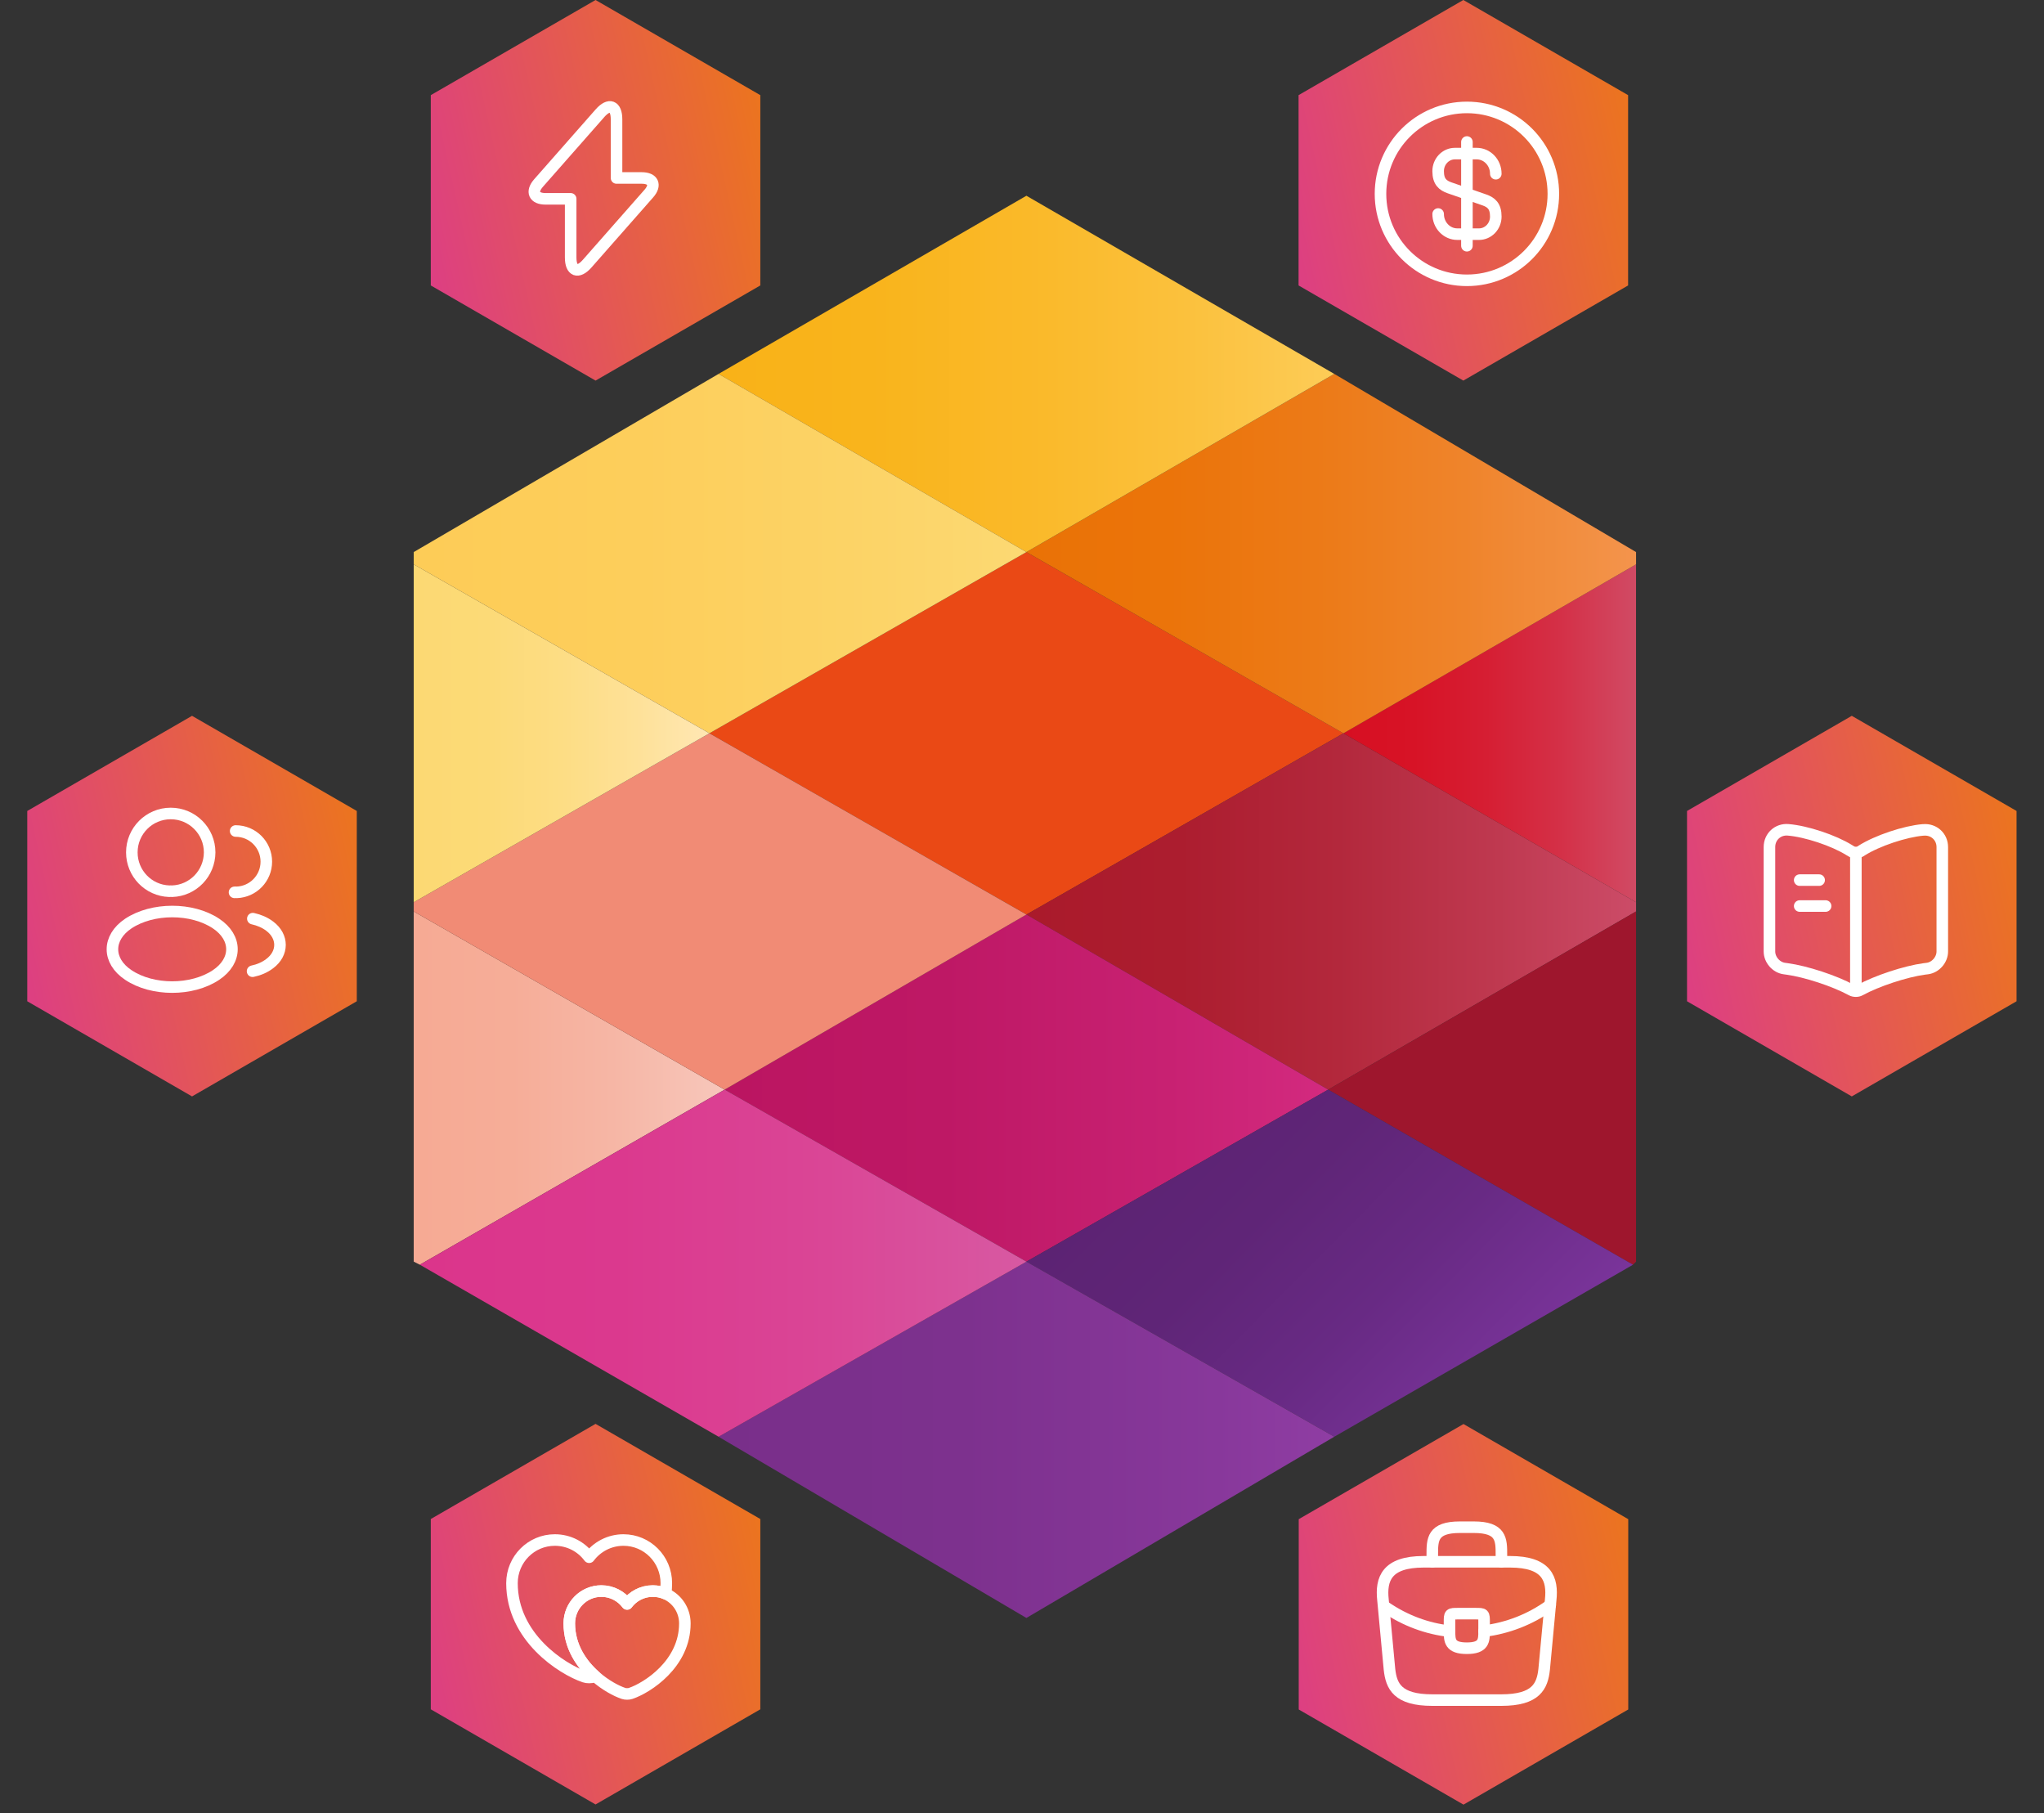<svg xmlns="http://www.w3.org/2000/svg" width="230" height="204" viewBox="0 0 230 204" fill="none"><rect x="0" y="0" width="230" height="204" fill="#333333" stroke="none"/><path d="M115.499 62.108L79.826 82.497L115.499 102.885L151.171 82.497L115.499 62.108Z" fill="#EA4915"></path><path d="M115.496 102.885L149.453 122.583L184.097 102.54V101.503L151.168 82.497L115.496 102.885Z" fill="url(#paint0_linear_1_5633)"></path><path d="M184.094 101.503V63.49L151.166 82.497L184.094 101.503Z" fill="url(#paint1_linear_1_5633)"></path><path d="M151.168 82.497L184.097 63.49V62.108L150.139 42.065L115.496 62.108L151.168 82.497Z" fill="url(#paint2_linear_1_5633)"></path><path d="M184.097 102.54L149.453 122.583L183.754 142.281L184.097 141.935V102.54Z" fill="#9E162D"></path><path d="M81.539 122.583L115.496 141.935L149.453 122.583L115.496 102.885L81.539 122.583Z" fill="url(#paint3_linear_1_5633)"></path><path d="M115.496 141.935L150.139 161.633L183.754 142.281L149.453 122.583L115.496 141.935Z" fill="url(#paint4_linear_1_5633)"></path><path d="M80.852 161.633L115.495 182.021L150.138 161.633L115.495 141.935L80.852 161.633Z" fill="url(#paint5_linear_1_5633)"></path><path d="M46.555 102.54V141.935L47.241 142.281L81.541 122.583L46.555 102.54Z" fill="url(#paint6_linear_1_5633)"></path><path d="M115.499 102.885L79.826 82.497L46.555 101.503V102.54L81.541 122.583L115.499 102.885Z" fill="#F18B75"></path><path d="M150.138 42.065L115.495 22.021L80.852 42.065L115.495 62.108L150.138 42.065Z" fill="url(#paint7_linear_1_5633)"></path><path d="M81.544 122.583L47.244 142.281L80.858 161.633L115.502 141.935L81.544 122.583Z" fill="url(#paint8_linear_1_5633)"></path><path d="M115.499 62.108L80.856 42.065L46.555 62.108V63.49L79.826 82.496L115.499 62.108Z" fill="url(#paint9_linear_1_5633)"></path><path d="M46.555 63.49V101.503L79.826 82.497L46.555 63.49Z" fill="url(#paint10_linear_1_5633)"></path><path d="M67.014 0L85.554 10.704V32.113L67.014 42.817L48.474 32.113V10.704L67.014 0Z" fill="url(#paint11_linear_1_5633)"></path><path d="M61.382 22.368H64.214V28.968C64.214 30.508 65.048 30.82 66.066 29.665L73.005 21.782C73.857 20.819 73.5 20.021 72.207 20.021H69.375V13.421C69.375 11.882 68.541 11.57 67.523 12.725L60.584 20.608C59.741 21.58 60.098 22.368 61.382 22.368Z" stroke="white" stroke-width="1.3" stroke-miterlimit="10" stroke-linecap="round" stroke-linejoin="round"></path><path d="M164.66 0L183.201 10.704V32.113L164.66 42.817L146.12 32.113V10.704L164.66 0Z" fill="url(#paint12_linear_1_5633)"></path><path d="M161.827 24.077C161.827 25.331 162.79 26.343 163.986 26.343H166.427C167.468 26.343 168.314 25.457 168.314 24.368C168.314 23.182 167.799 22.764 167.03 22.491L163.111 21.13C162.343 20.858 161.827 20.439 161.827 19.253C161.827 18.164 162.673 17.279 163.714 17.279H166.155C167.351 17.279 168.314 18.29 168.314 19.545" stroke="white" stroke-width="1.3" stroke-linecap="round" stroke-linejoin="round"></path><path d="M165.064 15.976V27.646" stroke="white" stroke-width="1.3" stroke-linecap="round" stroke-linejoin="round"></path><path d="M165.065 31.535C170.436 31.535 174.79 27.181 174.79 21.811C174.79 16.439 170.436 12.085 165.065 12.085C159.694 12.085 155.34 16.439 155.34 21.811C155.34 27.181 159.694 31.535 165.065 31.535Z" stroke="white" stroke-width="1.3" stroke-linecap="round" stroke-linejoin="round"></path><path d="M67.014 160.187L85.554 170.891V192.299L67.014 203.003L48.474 192.299V170.891L67.014 160.187Z" fill="url(#paint13_linear_1_5633)"></path><path d="M74.978 178.107C74.978 178.516 74.949 178.914 74.901 179.294C74.453 179.099 73.967 178.992 73.452 178.992C72.265 178.992 71.215 179.566 70.563 180.441C69.902 179.566 68.852 178.992 67.665 178.992C65.672 178.992 64.057 180.616 64.057 182.629C64.057 185.236 65.438 187.229 66.975 188.581C66.926 188.61 66.878 188.62 66.829 188.639C66.537 188.746 66.051 188.746 65.759 188.639C63.24 187.774 57.61 184.195 57.61 178.107C57.61 175.423 59.769 173.254 62.433 173.254C64.018 173.254 65.419 174.013 66.294 175.19C67.179 174.013 68.579 173.254 70.155 173.254C72.82 173.254 74.978 175.423 74.978 178.107Z" stroke="white" stroke-width="1.3" stroke-linecap="round" stroke-linejoin="round"></path><path d="M77.064 182.635C77.064 187.186 72.853 189.871 70.966 190.512C70.742 190.59 70.382 190.59 70.159 190.512C69.352 190.24 68.117 189.589 66.979 188.587C65.442 187.235 64.061 185.241 64.061 182.635C64.061 180.622 65.676 178.998 67.669 178.998C68.856 178.998 69.906 179.572 70.567 180.447C71.219 179.572 72.269 178.998 73.456 178.998C73.971 178.998 74.457 179.105 74.905 179.3C76.179 179.864 77.064 181.138 77.064 182.635Z" stroke="white" stroke-width="1.3" stroke-linecap="round" stroke-linejoin="round"></path><path d="M164.678 160.205L183.218 170.909V192.318L164.678 203.022L146.138 192.318V170.909L164.678 160.205Z" fill="url(#paint14_linear_1_5633)"></path><path d="M161.163 191.262H168.943C172.853 191.262 173.553 189.696 173.757 187.79L174.487 180.01C174.749 177.637 174.069 175.702 169.916 175.702H160.191C156.038 175.702 155.358 177.637 155.62 180.01L156.35 187.79C156.554 189.696 157.254 191.262 161.163 191.262Z" stroke="white" stroke-width="1.3" stroke-miterlimit="10" stroke-linecap="round" stroke-linejoin="round"></path><path d="M161.166 175.702V174.924C161.166 173.202 161.166 171.812 164.278 171.812H165.834C168.946 171.812 168.946 173.202 168.946 174.924V175.702" stroke="white" stroke-width="1.3" stroke-miterlimit="10" stroke-linecap="round" stroke-linejoin="round"></path><path d="M166.997 182.509V183.482C166.997 183.491 166.997 183.491 166.997 183.501C166.997 184.561 166.987 185.427 165.052 185.427C163.127 185.427 163.107 184.571 163.107 183.511V182.509C163.107 181.537 163.107 181.537 164.08 181.537H166.025C166.997 181.537 166.997 181.537 166.997 182.509Z" stroke="white" stroke-width="1.3" stroke-miterlimit="10" stroke-linecap="round" stroke-linejoin="round"></path><path d="M174.44 180.564C172.194 182.198 169.626 183.171 167.001 183.501" stroke="white" stroke-width="1.3" stroke-miterlimit="10" stroke-linecap="round" stroke-linejoin="round"></path><path d="M155.936 180.826C158.124 182.323 160.594 183.228 163.113 183.51" stroke="white" stroke-width="1.3" stroke-miterlimit="10" stroke-linecap="round" stroke-linejoin="round"></path><path d="M208.371 80.531L226.912 91.235V112.643L208.371 123.348L189.831 112.643V91.235L208.371 80.531Z" fill="url(#paint15_linear_1_5633)"></path><path d="M218.556 107.039V95.3C218.556 94.133 217.603 93.268 216.445 93.365H216.387C214.345 93.54 211.243 94.581 209.511 95.67L209.346 95.777C209.064 95.952 208.597 95.952 208.315 95.777L208.072 95.631C206.341 94.552 203.249 93.521 201.206 93.356C200.049 93.258 199.106 94.133 199.106 95.291V107.039C199.106 107.972 199.864 108.847 200.798 108.964L201.08 109.003C203.19 109.285 206.448 110.355 208.315 111.376L208.354 111.395C208.617 111.541 209.035 111.541 209.288 111.395C211.155 110.365 214.423 109.285 216.543 109.003L216.864 108.964C217.797 108.847 218.556 107.972 218.556 107.039Z" stroke="white" stroke-width="1.3" stroke-linecap="round" stroke-linejoin="round"></path><path d="M208.831 96.095V110.683" stroke="white" stroke-width="1.3" stroke-linecap="round" stroke-linejoin="round"></path><path d="M204.697 99.013H202.509" stroke="white" stroke-width="1.3" stroke-linecap="round" stroke-linejoin="round"></path><path d="M205.427 101.93H202.509" stroke="white" stroke-width="1.3" stroke-linecap="round" stroke-linejoin="round"></path><path d="M21.608 80.531L40.148 91.235V112.643L21.608 123.348L3.067 112.643V91.235L21.608 80.531Z" fill="url(#paint16_linear_1_5633)"></path><path d="M19.37 100.262C19.272 100.252 19.153 100.252 19.045 100.262C16.698 100.183 14.835 98.26 14.835 95.894C14.835 93.479 16.787 91.517 19.212 91.517C21.628 91.517 23.59 93.479 23.59 95.894C23.58 98.26 21.717 100.183 19.37 100.262Z" stroke="white" stroke-width="1.3" stroke-linecap="round" stroke-linejoin="round"></path><path d="M26.517 93.489C28.43 93.489 29.968 95.037 29.968 96.939C29.968 98.803 28.489 100.321 26.645 100.39C26.566 100.38 26.478 100.38 26.389 100.39" stroke="white" stroke-width="1.3" stroke-linecap="round" stroke-linejoin="round"></path><path d="M14.441 103.9C12.055 105.497 12.055 108.1 14.441 109.687C17.152 111.501 21.599 111.501 24.31 109.687C26.696 108.09 26.696 105.487 24.31 103.9C21.608 102.096 17.162 102.096 14.441 103.9Z" stroke="white" stroke-width="1.3" stroke-linecap="round" stroke-linejoin="round"></path><path d="M28.42 109.263C29.13 109.115 29.8 108.829 30.353 108.405C31.891 107.252 31.891 105.349 30.353 104.196C29.81 103.781 29.15 103.505 28.45 103.348" stroke="white" stroke-width="1.3" stroke-linecap="round" stroke-linejoin="round"></path><defs><linearGradient id="paint0_linear_1_5633" x1="115.458" y1="102.487" x2="184.198" y2="102.487" gradientUnits="userSpaceOnUse"><stop stop-color="#AA1A2B"></stop><stop offset="0.251" stop-color="#AC1D2F"></stop><stop offset="0.512" stop-color="#B3283C"></stop><stop offset="0.775" stop-color="#BF3950"></stop><stop offset="1" stop-color="#CC4C68"></stop></linearGradient><linearGradient id="paint1_linear_1_5633" x1="151.224" y1="82.503" x2="184.195" y2="82.503" gradientUnits="userSpaceOnUse"><stop stop-color="#D70F22"></stop><stop offset="0.239" stop-color="#D71326"></stop><stop offset="0.487" stop-color="#D61E33"></stop><stop offset="0.739" stop-color="#D43047"></stop><stop offset="0.993" stop-color="#D14A64"></stop><stop offset="0.999" stop-color="#D14B65"></stop></linearGradient><linearGradient id="paint2_linear_1_5633" x1="115.458" y1="62.297" x2="184.198" y2="62.297" gradientUnits="userSpaceOnUse"><stop stop-color="#EA7206"></stop><stop offset="0.233" stop-color="#EB740A"></stop><stop offset="0.473" stop-color="#EC7A17"></stop><stop offset="0.718" stop-color="#EF842B"></stop><stop offset="0.964" stop-color="#F39248"></stop><stop offset="1" stop-color="#F4944D"></stop></linearGradient><linearGradient id="paint3_linear_1_5633" x1="81.623" y1="122.472" x2="149.294" y2="122.472" gradientUnits="userSpaceOnUse"><stop stop-color="#BB1561"></stop><stop offset="0.362" stop-color="#BE1865"></stop><stop offset="0.737" stop-color="#C82172"></stop><stop offset="1" stop-color="#D32A7F"></stop></linearGradient><linearGradient id="paint4_linear_1_5633" x1="132.435" y1="124.798" x2="166.958" y2="159.064" gradientUnits="userSpaceOnUse"><stop stop-color="#5C2373"></stop><stop offset="0.312" stop-color="#5F2577"></stop><stop offset="0.636" stop-color="#682A84"></stop><stop offset="0.964" stop-color="#783398"></stop><stop offset="1" stop-color="#7A349B"></stop></linearGradient><linearGradient id="paint5_linear_1_5633" x1="80.854" y1="161.901" x2="150.06" y2="161.901" gradientUnits="userSpaceOnUse"><stop stop-color="#792F8A"></stop><stop offset="0.398" stop-color="#7D318E"></stop><stop offset="0.809" stop-color="#88389B"></stop><stop offset="0.999" stop-color="#8F3DA3"></stop></linearGradient><linearGradient id="paint6_linear_1_5633" x1="46.722" y1="122.324" x2="81.626" y2="122.324" gradientUnits="userSpaceOnUse"><stop stop-color="#F6AA94"></stop><stop offset="0.312" stop-color="#F6AD98"></stop><stop offset="0.635" stop-color="#F6B6A5"></stop><stop offset="0.962" stop-color="#F7C5B9"></stop><stop offset="0.999" stop-color="#F7C7BC"></stop></linearGradient><linearGradient id="paint7_linear_1_5633" x1="80.854" y1="41.963" x2="150.06" y2="41.963" gradientUnits="userSpaceOnUse"><stop stop-color="#F9B218"></stop><stop offset="0.247" stop-color="#F9B41C"></stop><stop offset="0.503" stop-color="#FAB929"></stop><stop offset="0.763" stop-color="#FBC13D"></stop><stop offset="1" stop-color="#FDCC57"></stop></linearGradient><linearGradient id="paint8_linear_1_5633" x1="47.243" y1="142.122" x2="115.463" y2="142.122" gradientUnits="userSpaceOnUse"><stop stop-color="#DB358B"></stop><stop offset="0.33" stop-color="#DB398E"></stop><stop offset="0.671" stop-color="#DA4696"></stop><stop offset="1" stop-color="#D859A2"></stop></linearGradient><linearGradient id="paint9_linear_1_5633" x1="46.722" y1="62.297" x2="115.461" y2="62.297" gradientUnits="userSpaceOnUse"><stop stop-color="#FDCC57"></stop><stop offset="0.375" stop-color="#FDCE5B"></stop><stop offset="0.763" stop-color="#FCD468"></stop><stop offset="0.999" stop-color="#FCD973"></stop></linearGradient><linearGradient id="paint10_linear_1_5633" x1="46.722" y1="82.503" x2="79.692" y2="82.503" gradientUnits="userSpaceOnUse"><stop stop-color="#FCD973"></stop><stop offset="0.245" stop-color="#FCDA77"></stop><stop offset="0.499" stop-color="#FDDD84"></stop><stop offset="0.756" stop-color="#FEE198"></stop><stop offset="0.999" stop-color="#FFE7B3"></stop></linearGradient><linearGradient id="paint11_linear_1_5633" x1="87.047" y1="1.212" x2="39.236" y2="11.899" gradientUnits="userSpaceOnUse"><stop stop-color="#ED7916"></stop><stop offset="1" stop-color="#DB398E"></stop></linearGradient><linearGradient id="paint12_linear_1_5633" x1="184.694" y1="1.212" x2="136.883" y2="11.899" gradientUnits="userSpaceOnUse"><stop stop-color="#ED7916"></stop><stop offset="1" stop-color="#DB398E"></stop></linearGradient><linearGradient id="paint13_linear_1_5633" x1="87.047" y1="161.398" x2="39.236" y2="172.086" gradientUnits="userSpaceOnUse"><stop stop-color="#ED7916"></stop><stop offset="1" stop-color="#DB398E"></stop></linearGradient><linearGradient id="paint14_linear_1_5633" x1="184.712" y1="161.417" x2="136.9" y2="172.104" gradientUnits="userSpaceOnUse"><stop stop-color="#ED7916"></stop><stop offset="1" stop-color="#DB398E"></stop></linearGradient><linearGradient id="paint15_linear_1_5633" x1="228.405" y1="81.743" x2="180.594" y2="92.43" gradientUnits="userSpaceOnUse"><stop stop-color="#ED7916"></stop><stop offset="1" stop-color="#DB398E"></stop></linearGradient><linearGradient id="paint16_linear_1_5633" x1="41.641" y1="81.743" x2="-6.17" y2="92.43" gradientUnits="userSpaceOnUse"><stop stop-color="#ED7916"></stop><stop offset="1" stop-color="#DB398E"></stop></linearGradient></defs></svg>